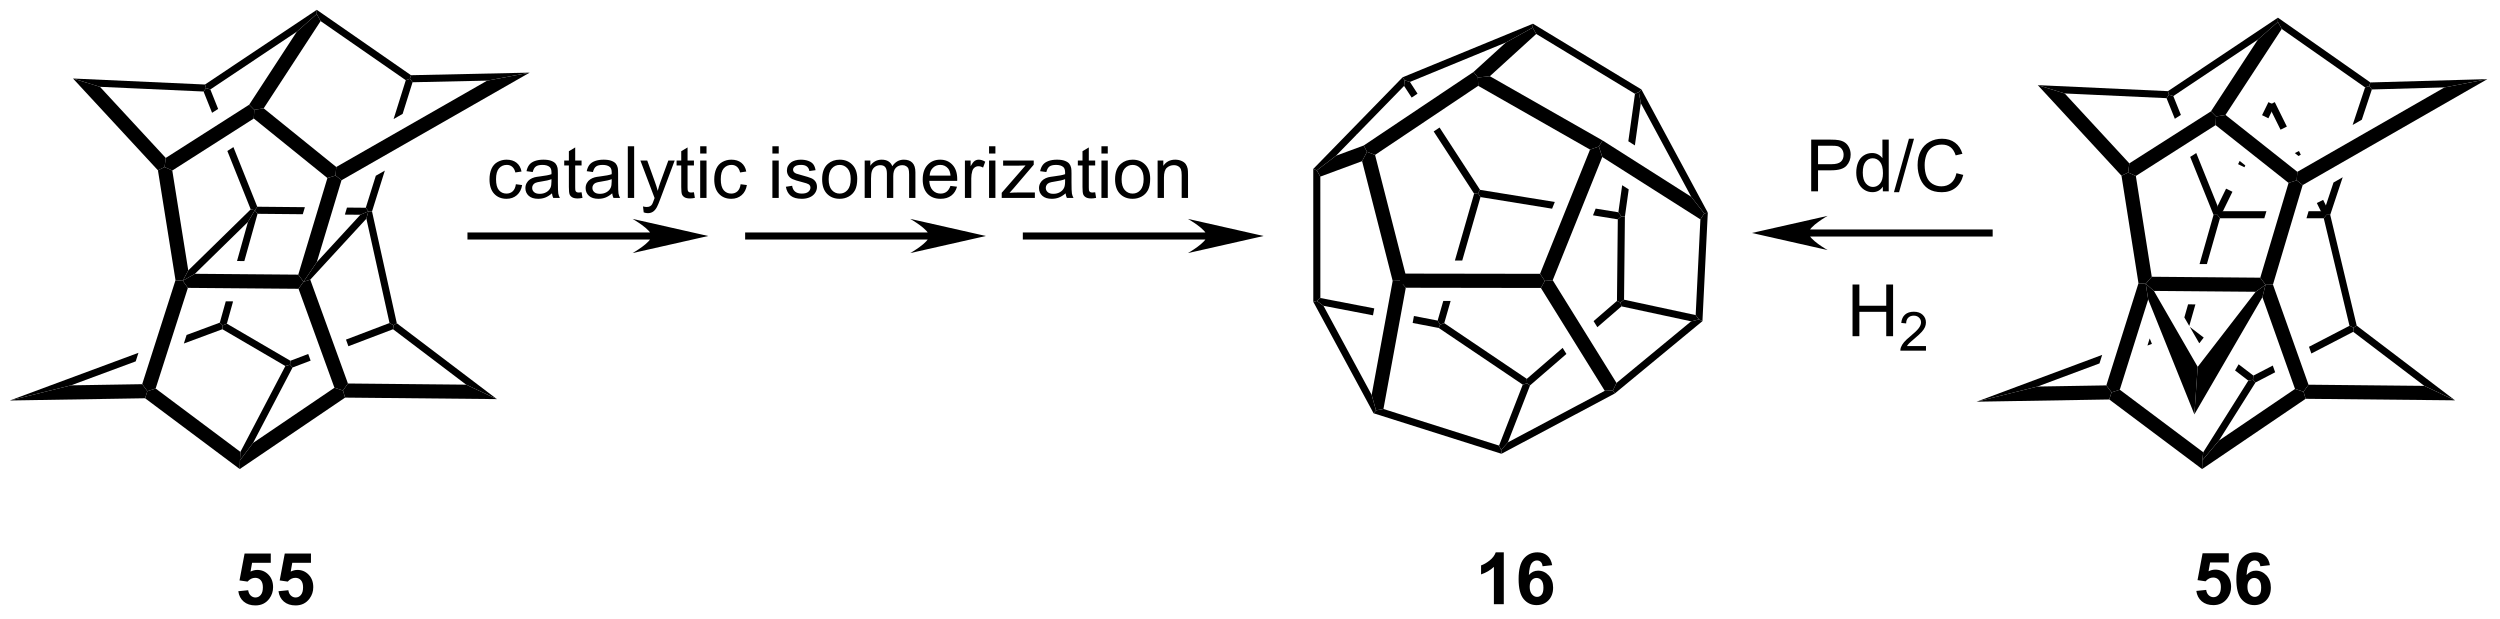 <?xml version="1.0" encoding="UTF-8"?>
<!DOCTYPE svg PUBLIC '-//W3C//DTD SVG 1.0//EN'
          'http://www.w3.org/TR/2001/REC-SVG-20010904/DTD/svg10.dtd'>
<svg stroke-dasharray="none" shape-rendering="auto" xmlns="http://www.w3.org/2000/svg" font-family="'Dialog'" text-rendering="auto" width="679" fill-opacity="1" color-interpolation="auto" color-rendering="auto" preserveAspectRatio="xMidYMid meet" font-size="12px" viewBox="0 0 679 168" fill="black" xmlns:xlink="http://www.w3.org/1999/xlink" stroke="black" image-rendering="auto" stroke-miterlimit="10" stroke-linecap="square" stroke-linejoin="miter" font-style="normal" stroke-width="1" height="168" stroke-dashoffset="0" font-weight="normal" stroke-opacity="1"
><!--Generated by the Batik Graphics2D SVG Generator--><defs id="genericDefs"
  /><g
  ><defs id="defs1"
    ><clipPath clipPathUnits="userSpaceOnUse" id="clipPath1"
      ><path d="M0.646 0.646 L254.981 0.646 L254.981 63.276 L0.646 63.276 L0.646 0.646 Z"
      /></clipPath
      ><clipPath clipPathUnits="userSpaceOnUse" id="clipPath2"
      ><path d="M-1.16 5.3 L-1.16 66.188 L246.104 66.188 L246.104 5.3 Z"
      /></clipPath
    ></defs
    ><g transform="scale(2.667,2.667) translate(-0.646,-0.646) matrix(1.029,0,0,1.029,1.839,-4.806)"
    ><path d="M22.425 63.81 L23.403 63.71 Q23.445 64.041 23.649 64.236 Q23.857 64.43 24.124 64.43 Q24.431 64.43 24.643 64.18 Q24.857 63.929 24.857 63.426 Q24.857 62.956 24.645 62.721 Q24.436 62.484 24.096 62.484 Q23.675 62.484 23.34 62.858 L22.544 62.742 L23.047 60.08 L25.639 60.08 L25.639 60.996 L23.789 60.996 L23.635 61.867 Q23.963 61.702 24.306 61.702 Q24.96 61.702 25.413 62.177 Q25.867 62.651 25.867 63.41 Q25.867 64.041 25.5 64.537 Q25.002 65.216 24.115 65.216 Q23.405 65.216 22.958 64.835 Q22.511 64.453 22.425 63.81 ZM26.402 63.81 L27.379 63.71 Q27.421 64.041 27.626 64.236 Q27.833 64.43 28.101 64.43 Q28.408 64.43 28.62 64.18 Q28.834 63.929 28.834 63.426 Q28.834 62.956 28.622 62.721 Q28.413 62.484 28.073 62.484 Q27.651 62.484 27.316 62.858 L26.52 62.742 L27.023 60.08 L29.616 60.08 L29.616 60.996 L27.765 60.996 L27.612 61.867 Q27.94 61.702 28.282 61.702 Q28.936 61.702 29.39 62.177 Q29.844 62.651 29.844 63.41 Q29.844 64.041 29.476 64.537 Q28.978 65.216 28.091 65.216 Q27.381 65.216 26.934 64.835 Q26.488 64.453 26.402 63.81 Z" stroke="none" clip-path="url(#clipPath2)"
    /></g
    ><g transform="matrix(2.743,0,0,2.743,3.181,-14.538)"
    ><path d="M195.796 28.018 L177.926 28.018 L177.576 28.018 L177.576 28.718 L177.926 28.718 L195.796 28.718 L196.146 28.718 L196.146 28.018 L195.796 28.018 ZM172.305 28.368 L179.802 30.062 C179.802 30.062 177.926 29.003 177.926 28.368 C177.926 27.733 179.802 26.674 179.802 26.674 Z" stroke="none" clip-path="url(#clipPath2)"
    /></g
    ><g transform="matrix(2.743,0,0,2.743,3.181,-14.538)"
    ><path d="M178.177 24.244 L178.177 19.126 L180.108 19.126 Q180.618 19.126 180.886 19.175 Q181.263 19.237 181.516 19.414 Q181.772 19.589 181.928 19.908 Q182.084 20.224 182.084 20.606 Q182.084 21.258 181.668 21.712 Q181.253 22.163 180.167 22.163 L178.854 22.163 L178.854 24.244 L178.177 24.244 ZM178.854 21.558 L180.178 21.558 Q180.834 21.558 181.109 21.314 Q181.386 21.069 181.386 20.627 Q181.386 20.306 181.223 20.078 Q181.06 19.847 180.795 19.775 Q180.625 19.729 180.164 19.729 L178.854 19.729 L178.854 21.558 ZM185.271 24.244 L185.271 23.776 Q184.919 24.328 184.235 24.328 Q183.79 24.328 183.418 24.083 Q183.048 23.839 182.843 23.401 Q182.638 22.961 182.638 22.393 Q182.638 21.837 182.822 21.386 Q183.008 20.934 183.378 20.694 Q183.749 20.452 184.207 20.452 Q184.542 20.452 184.803 20.594 Q185.066 20.734 185.229 20.962 L185.229 19.126 L185.855 19.126 L185.855 24.244 L185.271 24.244 ZM183.285 22.393 Q183.285 23.106 183.586 23.459 Q183.886 23.811 184.293 23.811 Q184.705 23.811 184.994 23.473 Q185.282 23.136 185.282 22.445 Q185.282 21.684 184.989 21.328 Q184.696 20.971 184.265 20.971 Q183.846 20.971 183.565 21.314 Q183.285 21.656 183.285 22.393 ZM186.37 24.332 L187.855 19.037 L188.358 19.037 L186.878 24.332 L186.37 24.332 ZM192.56 22.449 L193.238 22.619 Q193.026 23.455 192.472 23.895 Q191.918 24.332 191.12 24.332 Q190.291 24.332 189.772 23.995 Q189.255 23.657 188.983 23.02 Q188.713 22.38 188.713 21.646 Q188.713 20.846 189.018 20.252 Q189.325 19.656 189.888 19.347 Q190.452 19.037 191.129 19.037 Q191.897 19.037 192.421 19.428 Q192.944 19.819 193.151 20.529 L192.483 20.685 Q192.307 20.127 191.967 19.873 Q191.629 19.617 191.115 19.617 Q190.526 19.617 190.128 19.901 Q189.732 20.182 189.572 20.66 Q189.411 21.137 189.411 21.642 Q189.411 22.296 189.602 22.782 Q189.793 23.269 190.193 23.511 Q190.596 23.75 191.064 23.75 Q191.632 23.75 192.025 23.422 Q192.421 23.094 192.56 22.449 Z" stroke="none" clip-path="url(#clipPath2)"
    /></g
    ><g transform="matrix(2.743,0,0,2.743,3.181,-14.538)"
    ><path d="M63.345 28.317 L45.476 28.317 L45.126 28.317 L45.126 29.017 L45.476 29.017 L63.345 29.017 L63.695 29.017 L63.695 28.317 L63.345 28.317 ZM68.966 28.667 L61.469 26.973 C61.469 26.973 63.345 28.032 63.345 28.667 C63.345 29.302 61.469 30.361 61.469 30.361 Z" stroke="none" clip-path="url(#clipPath2)"
    /></g
    ><g transform="matrix(2.743,0,0,2.743,3.181,-14.538)"
    ><path d="M90.84 28.317 L72.971 28.317 L72.621 28.317 L72.621 29.017 L72.971 29.017 L90.84 29.017 L91.19 29.017 L91.19 28.317 L90.84 28.317 ZM96.461 28.667 L88.964 26.973 C88.964 26.973 90.84 28.032 90.84 28.667 C90.84 29.302 88.964 30.361 88.964 30.361 Z" stroke="none" clip-path="url(#clipPath2)"
    /></g
    ><g transform="matrix(2.743,0,0,2.743,3.181,-14.538)"
    ><path d="M118.335 28.317 L100.466 28.317 L100.116 28.317 L100.116 29.017 L100.466 29.017 L118.335 29.017 L118.685 29.017 L118.685 28.317 L118.335 28.317 ZM123.956 28.667 L116.459 26.973 C116.459 26.973 118.335 28.032 118.335 28.667 C118.335 29.302 116.459 30.361 116.459 30.361 Z" stroke="none" clip-path="url(#clipPath2)"
    /></g
    ><g transform="matrix(2.743,0,0,2.743,3.181,-14.538)"
    ><path d="M49.92 23.542 L50.539 23.623 Q50.437 24.261 50.02 24.624 Q49.604 24.985 48.996 24.985 Q48.235 24.985 47.772 24.487 Q47.309 23.989 47.309 23.06 Q47.309 22.46 47.507 22.011 Q47.707 21.559 48.114 21.336 Q48.522 21.11 48.999 21.11 Q49.604 21.11 49.988 21.415 Q50.372 21.72 50.479 22.283 L49.869 22.376 Q49.781 22.004 49.56 21.815 Q49.339 21.627 49.024 21.627 Q48.55 21.627 48.252 21.966 Q47.956 22.306 47.956 23.044 Q47.956 23.791 48.242 24.131 Q48.529 24.468 48.989 24.468 Q49.359 24.468 49.606 24.243 Q49.855 24.015 49.92 23.542 ZM53.495 24.443 Q53.146 24.741 52.823 24.864 Q52.502 24.985 52.132 24.985 Q51.519 24.985 51.191 24.687 Q50.863 24.387 50.863 23.924 Q50.863 23.651 50.986 23.426 Q51.112 23.2 51.312 23.065 Q51.512 22.928 51.764 22.858 Q51.95 22.809 52.322 22.765 Q53.084 22.674 53.444 22.548 Q53.447 22.418 53.447 22.383 Q53.447 21.999 53.27 21.843 Q53.028 21.629 52.553 21.629 Q52.111 21.629 51.899 21.785 Q51.687 21.941 51.587 22.334 L50.972 22.25 Q51.056 21.857 51.247 21.615 Q51.44 21.37 51.803 21.24 Q52.166 21.11 52.644 21.11 Q53.118 21.11 53.414 21.222 Q53.712 21.333 53.852 21.503 Q53.991 21.671 54.047 21.929 Q54.08 22.09 54.08 22.509 L54.08 23.346 Q54.08 24.224 54.119 24.457 Q54.159 24.687 54.278 24.901 L53.621 24.901 Q53.523 24.706 53.495 24.443 ZM53.444 23.039 Q53.102 23.179 52.418 23.277 Q52.029 23.333 51.868 23.402 Q51.708 23.472 51.62 23.607 Q51.533 23.742 51.533 23.905 Q51.533 24.157 51.724 24.324 Q51.915 24.492 52.281 24.492 Q52.644 24.492 52.925 24.333 Q53.209 24.175 53.342 23.898 Q53.444 23.686 53.444 23.27 L53.444 23.039 ZM56.425 24.338 L56.515 24.894 Q56.25 24.95 56.041 24.95 Q55.698 24.95 55.51 24.843 Q55.321 24.734 55.245 24.557 Q55.168 24.38 55.168 23.814 L55.168 21.682 L54.707 21.682 L54.707 21.194 L55.168 21.194 L55.168 20.274 L55.794 19.897 L55.794 21.194 L56.425 21.194 L56.425 21.682 L55.794 21.682 L55.794 23.849 Q55.794 24.119 55.826 24.196 Q55.859 24.273 55.934 24.319 Q56.01 24.364 56.15 24.364 Q56.255 24.364 56.425 24.338 ZM59.458 24.443 Q59.109 24.741 58.786 24.864 Q58.465 24.985 58.094 24.985 Q57.482 24.985 57.154 24.687 Q56.826 24.387 56.826 23.924 Q56.826 23.651 56.949 23.426 Q57.075 23.2 57.275 23.065 Q57.475 22.928 57.727 22.858 Q57.913 22.809 58.285 22.765 Q59.046 22.674 59.407 22.548 Q59.41 22.418 59.41 22.383 Q59.41 21.999 59.233 21.843 Q58.991 21.629 58.516 21.629 Q58.074 21.629 57.862 21.785 Q57.65 21.941 57.55 22.334 L56.935 22.25 Q57.019 21.857 57.21 21.615 Q57.403 21.37 57.766 21.24 Q58.129 21.11 58.607 21.11 Q59.081 21.11 59.377 21.222 Q59.675 21.333 59.815 21.503 Q59.954 21.671 60.01 21.929 Q60.043 22.09 60.043 22.509 L60.043 23.346 Q60.043 24.224 60.082 24.457 Q60.122 24.687 60.24 24.901 L59.584 24.901 Q59.486 24.706 59.458 24.443 ZM59.407 23.039 Q59.065 23.179 58.381 23.277 Q57.992 23.333 57.831 23.402 Q57.671 23.472 57.583 23.607 Q57.496 23.742 57.496 23.905 Q57.496 24.157 57.687 24.324 Q57.878 24.492 58.243 24.492 Q58.607 24.492 58.888 24.333 Q59.172 24.175 59.305 23.898 Q59.407 23.686 59.407 23.27 L59.407 23.039 ZM61.003 24.901 L61.003 19.783 L61.631 19.783 L61.631 24.901 L61.003 24.901 ZM62.577 26.33 L62.507 25.739 Q62.712 25.795 62.866 25.795 Q63.075 25.795 63.201 25.725 Q63.327 25.655 63.408 25.53 Q63.466 25.437 63.599 25.062 Q63.618 25.011 63.655 24.908 L62.249 21.194 L62.926 21.194 L63.697 23.34 Q63.848 23.749 63.967 24.198 Q64.074 23.765 64.225 23.354 L65.016 21.194 L65.645 21.194 L64.234 24.964 Q64.009 25.576 63.883 25.807 Q63.715 26.116 63.499 26.261 Q63.282 26.407 62.982 26.407 Q62.801 26.407 62.577 26.33 ZM67.551 24.338 L67.642 24.894 Q67.376 24.95 67.167 24.95 Q66.825 24.95 66.636 24.843 Q66.448 24.734 66.371 24.557 Q66.294 24.38 66.294 23.814 L66.294 21.682 L65.833 21.682 L65.833 21.194 L66.294 21.194 L66.294 20.274 L66.92 19.897 L66.92 21.194 L67.551 21.194 L67.551 21.682 L66.92 21.682 L66.92 23.849 Q66.92 24.119 66.953 24.196 Q66.986 24.273 67.06 24.319 Q67.137 24.364 67.276 24.364 Q67.381 24.364 67.551 24.338 ZM68.169 20.505 L68.169 19.783 L68.797 19.783 L68.797 20.505 L68.169 20.505 ZM68.169 24.901 L68.169 21.194 L68.797 21.194 L68.797 24.901 L68.169 24.901 ZM72.173 23.542 L72.793 23.623 Q72.69 24.261 72.273 24.624 Q71.857 24.985 71.249 24.985 Q70.488 24.985 70.025 24.487 Q69.562 23.989 69.562 23.06 Q69.562 22.46 69.76 22.011 Q69.96 21.559 70.367 21.336 Q70.775 21.11 71.252 21.11 Q71.857 21.11 72.241 21.415 Q72.625 21.72 72.732 22.283 L72.122 22.376 Q72.034 22.004 71.813 21.815 Q71.591 21.627 71.277 21.627 Q70.802 21.627 70.505 21.966 Q70.209 22.306 70.209 23.044 Q70.209 23.791 70.495 24.131 Q70.782 24.468 71.242 24.468 Q71.612 24.468 71.859 24.243 Q72.108 24.015 72.173 23.542 ZM75.319 20.505 L75.319 19.783 L75.947 19.783 L75.947 20.505 L75.319 20.505 ZM75.319 24.901 L75.319 21.194 L75.947 21.194 L75.947 24.901 L75.319 24.901 ZM76.654 23.793 L77.275 23.696 Q77.326 24.07 77.566 24.271 Q77.806 24.468 78.234 24.468 Q78.667 24.468 78.876 24.291 Q79.086 24.115 79.086 23.877 Q79.086 23.665 78.902 23.542 Q78.772 23.458 78.26 23.33 Q77.569 23.156 77.301 23.028 Q77.033 22.9 76.896 22.676 Q76.758 22.451 76.758 22.178 Q76.758 21.929 76.87 21.72 Q76.984 21.508 77.18 21.368 Q77.326 21.259 77.58 21.184 Q77.834 21.11 78.122 21.11 Q78.56 21.11 78.888 21.235 Q79.219 21.361 79.375 21.575 Q79.533 21.79 79.593 22.15 L78.979 22.234 Q78.937 21.948 78.735 21.787 Q78.534 21.627 78.169 21.627 Q77.736 21.627 77.55 21.771 Q77.366 21.913 77.366 22.104 Q77.366 22.227 77.443 22.325 Q77.52 22.425 77.683 22.492 Q77.778 22.527 78.239 22.653 Q78.904 22.83 79.168 22.944 Q79.433 23.058 79.582 23.274 Q79.733 23.491 79.733 23.812 Q79.733 24.126 79.549 24.403 Q79.365 24.68 79.019 24.834 Q78.674 24.985 78.239 24.985 Q77.515 24.985 77.136 24.685 Q76.758 24.385 76.654 23.793 ZM80.245 23.046 Q80.245 22.018 80.818 21.522 Q81.297 21.11 81.984 21.11 Q82.749 21.11 83.234 21.61 Q83.72 22.111 83.72 22.995 Q83.72 23.71 83.504 24.122 Q83.289 24.531 82.88 24.759 Q82.47 24.985 81.984 24.985 Q81.206 24.985 80.725 24.487 Q80.245 23.987 80.245 23.046 ZM80.892 23.046 Q80.892 23.759 81.202 24.115 Q81.514 24.468 81.984 24.468 Q82.451 24.468 82.761 24.112 Q83.073 23.756 83.073 23.025 Q83.073 22.339 82.761 21.985 Q82.449 21.629 81.984 21.629 Q81.514 21.629 81.202 21.983 Q80.892 22.334 80.892 23.046 ZM84.457 24.901 L84.457 21.194 L85.018 21.194 L85.018 21.713 Q85.192 21.44 85.481 21.275 Q85.772 21.11 86.142 21.11 Q86.554 21.11 86.817 21.282 Q87.082 21.452 87.189 21.759 Q87.629 21.11 88.334 21.11 Q88.886 21.11 89.181 21.415 Q89.479 21.72 89.479 22.355 L89.479 24.901 L88.856 24.901 L88.856 22.564 Q88.856 22.188 88.793 22.022 Q88.732 21.857 88.572 21.757 Q88.411 21.654 88.195 21.654 Q87.804 21.654 87.545 21.915 Q87.287 22.174 87.287 22.746 L87.287 24.901 L86.658 24.901 L86.658 22.492 Q86.658 22.073 86.505 21.864 Q86.351 21.654 86.002 21.654 Q85.737 21.654 85.511 21.794 Q85.288 21.934 85.185 22.204 Q85.085 22.471 85.085 22.977 L85.085 24.901 L84.457 24.901 ZM92.95 23.707 L93.599 23.786 Q93.445 24.357 93.029 24.671 Q92.614 24.985 91.97 24.985 Q91.155 24.985 90.678 24.485 Q90.203 23.982 90.203 23.079 Q90.203 22.143 90.685 21.627 Q91.167 21.11 91.935 21.11 Q92.677 21.11 93.147 21.617 Q93.62 22.122 93.62 23.039 Q93.62 23.095 93.618 23.207 L90.853 23.207 Q90.888 23.819 91.197 24.145 Q91.509 24.468 91.972 24.468 Q92.319 24.468 92.563 24.287 Q92.808 24.105 92.95 23.707 ZM90.888 22.69 L92.957 22.69 Q92.915 22.222 92.719 21.99 Q92.419 21.627 91.942 21.627 Q91.509 21.627 91.213 21.918 Q90.918 22.206 90.888 22.69 ZM94.382 24.901 L94.382 21.194 L94.948 21.194 L94.948 21.755 Q95.164 21.361 95.346 21.235 Q95.53 21.11 95.751 21.11 Q96.067 21.11 96.395 21.312 L96.179 21.894 Q95.949 21.759 95.718 21.759 Q95.513 21.759 95.348 21.883 Q95.185 22.006 95.115 22.227 Q95.011 22.562 95.011 22.96 L95.011 24.901 L94.382 24.901 ZM96.772 20.505 L96.772 19.783 L97.401 19.783 L97.401 20.505 L96.772 20.505 ZM96.772 24.901 L96.772 21.194 L97.401 21.194 L97.401 24.901 L96.772 24.901 ZM98.026 24.901 L98.026 24.392 L100.386 21.682 Q99.986 21.703 99.678 21.703 L98.165 21.703 L98.165 21.194 L101.196 21.194 L101.196 21.608 L99.19 23.961 L98.801 24.392 Q99.225 24.359 99.594 24.359 L101.308 24.359 L101.308 24.901 L98.026 24.901 ZM104.352 24.443 Q104.003 24.741 103.679 24.864 Q103.358 24.985 102.988 24.985 Q102.376 24.985 102.048 24.687 Q101.719 24.387 101.719 23.924 Q101.719 23.651 101.843 23.426 Q101.969 23.2 102.169 23.065 Q102.369 22.928 102.62 22.858 Q102.806 22.809 103.179 22.765 Q103.94 22.674 104.301 22.548 Q104.303 22.418 104.303 22.383 Q104.303 21.999 104.126 21.843 Q103.884 21.629 103.409 21.629 Q102.967 21.629 102.755 21.785 Q102.543 21.941 102.443 22.334 L101.829 22.25 Q101.913 21.857 102.104 21.615 Q102.297 21.37 102.66 21.24 Q103.023 21.11 103.5 21.11 Q103.975 21.11 104.27 21.222 Q104.568 21.333 104.708 21.503 Q104.848 21.671 104.903 21.929 Q104.936 22.09 104.936 22.509 L104.936 23.346 Q104.936 24.224 104.976 24.457 Q105.015 24.687 105.134 24.901 L104.478 24.901 Q104.38 24.706 104.352 24.443 ZM104.301 23.039 Q103.959 23.179 103.274 23.277 Q102.886 23.333 102.725 23.402 Q102.564 23.472 102.476 23.607 Q102.39 23.742 102.39 23.905 Q102.39 24.157 102.581 24.324 Q102.772 24.492 103.137 24.492 Q103.5 24.492 103.782 24.333 Q104.066 24.175 104.198 23.898 Q104.301 23.686 104.301 23.27 L104.301 23.039 ZM107.281 24.338 L107.372 24.894 Q107.106 24.95 106.897 24.95 Q106.555 24.95 106.366 24.843 Q106.178 24.734 106.101 24.557 Q106.024 24.38 106.024 23.814 L106.024 21.682 L105.563 21.682 L105.563 21.194 L106.024 21.194 L106.024 20.274 L106.65 19.897 L106.65 21.194 L107.281 21.194 L107.281 21.682 L106.65 21.682 L106.65 23.849 Q106.65 24.119 106.683 24.196 Q106.716 24.273 106.79 24.319 Q106.867 24.364 107.006 24.364 Q107.111 24.364 107.281 24.338 ZM107.899 20.505 L107.899 19.783 L108.527 19.783 L108.527 20.505 L107.899 20.505 ZM107.899 24.901 L107.899 21.194 L108.527 21.194 L108.527 24.901 L107.899 24.901 ZM109.25 23.046 Q109.25 22.018 109.823 21.522 Q110.302 21.11 110.989 21.11 Q111.754 21.11 112.239 21.61 Q112.725 22.111 112.725 22.995 Q112.725 23.71 112.508 24.122 Q112.294 24.531 111.885 24.759 Q111.475 24.985 110.989 24.985 Q110.211 24.985 109.73 24.487 Q109.25 23.987 109.25 23.046 ZM109.897 23.046 Q109.897 23.759 110.207 24.115 Q110.519 24.468 110.989 24.468 Q111.457 24.468 111.766 24.112 Q112.078 23.756 112.078 23.025 Q112.078 22.339 111.766 21.985 Q111.454 21.629 110.989 21.629 Q110.519 21.629 110.207 21.983 Q109.897 22.334 109.897 23.046 ZM113.462 24.901 L113.462 21.194 L114.027 21.194 L114.027 21.72 Q114.434 21.11 115.207 21.11 Q115.542 21.11 115.822 21.231 Q116.103 21.35 116.243 21.545 Q116.383 21.741 116.439 22.011 Q116.473 22.185 116.473 22.62 L116.473 24.901 L115.845 24.901 L115.845 22.646 Q115.845 22.262 115.77 22.071 Q115.698 21.88 115.512 21.768 Q115.326 21.654 115.075 21.654 Q114.672 21.654 114.381 21.91 Q114.09 22.164 114.09 22.876 L114.09 24.901 L113.462 24.901 Z" stroke="none" clip-path="url(#clipPath2)"
    /></g
    ><g transform="matrix(2.743,0,0,2.743,3.181,-14.538)"
    ><path d="M216.311 63.81 L217.288 63.71 Q217.33 64.041 217.535 64.236 Q217.742 64.43 218.01 64.43 Q218.317 64.43 218.529 64.18 Q218.743 63.929 218.743 63.426 Q218.743 62.956 218.531 62.721 Q218.322 62.484 217.982 62.484 Q217.561 62.484 217.226 62.858 L216.43 62.742 L216.932 60.08 L219.525 60.08 L219.525 60.996 L217.675 60.996 L217.521 61.867 Q217.849 61.702 218.192 61.702 Q218.846 61.702 219.299 62.177 Q219.753 62.651 219.753 63.41 Q219.753 64.041 219.386 64.537 Q218.887 65.216 218.001 65.216 Q217.291 65.216 216.844 64.835 Q216.397 64.453 216.311 63.81 ZM223.597 61.262 L222.648 61.367 Q222.613 61.073 222.466 60.934 Q222.319 60.794 222.084 60.794 Q221.775 60.794 221.558 61.073 Q221.344 61.353 221.288 62.237 Q221.656 61.804 222.201 61.804 Q222.815 61.804 223.253 62.272 Q223.69 62.74 223.69 63.48 Q223.69 64.264 223.229 64.741 Q222.768 65.216 222.047 65.216 Q221.272 65.216 220.772 64.613 Q220.274 64.011 220.274 62.637 Q220.274 61.232 220.792 60.61 Q221.314 59.989 222.145 59.989 Q222.727 59.989 223.108 60.315 Q223.492 60.64 223.597 61.262 ZM221.372 63.403 Q221.372 63.88 221.591 64.141 Q221.812 64.402 222.096 64.402 Q222.368 64.402 222.55 64.19 Q222.731 63.976 222.731 63.489 Q222.731 62.991 222.536 62.758 Q222.34 62.526 222.047 62.526 Q221.763 62.526 221.568 62.749 Q221.372 62.97 221.372 63.403 Z" stroke="none" clip-path="url(#clipPath2)"
    /></g
    ><g transform="matrix(2.743,0,0,2.743,3.181,-14.538)"
    ><path d="M147.739 65.128 L146.759 65.128 L146.759 61.429 Q146.221 61.932 145.49 62.174 L145.49 61.283 Q145.874 61.157 146.323 60.808 Q146.775 60.457 146.943 59.989 L147.739 59.989 L147.739 65.128 ZM152.53 61.262 L151.58 61.367 Q151.545 61.073 151.399 60.934 Q151.252 60.794 151.017 60.794 Q150.707 60.794 150.491 61.073 Q150.277 61.353 150.221 62.237 Q150.589 61.804 151.133 61.804 Q151.748 61.804 152.185 62.272 Q152.623 62.74 152.623 63.48 Q152.623 64.264 152.162 64.741 Q151.701 65.216 150.98 65.216 Q150.205 65.216 149.704 64.613 Q149.206 64.011 149.206 62.637 Q149.206 61.232 149.725 60.61 Q150.246 59.989 151.077 59.989 Q151.659 59.989 152.041 60.315 Q152.425 60.64 152.53 61.262 ZM150.305 63.403 Q150.305 63.88 150.523 64.141 Q150.744 64.402 151.029 64.402 Q151.301 64.402 151.482 64.19 Q151.664 63.976 151.664 63.489 Q151.664 62.991 151.468 62.758 Q151.273 62.526 150.98 62.526 Q150.696 62.526 150.5 62.749 Q150.305 62.97 150.305 63.403 Z" stroke="none" clip-path="url(#clipPath2)"
    /></g
    ><g transform="matrix(2.743,0,0,2.743,3.181,-14.538)"
    ><path d="M24.076 26.117 L23.389 27.279 L22.309 31.144 L22.309 31.144 L23.034 31.15 L23.034 31.15 L24.341 26.47 L24.076 26.117 ZM21.195 35.135 L20.605 37.247 L20.894 37.514 L21.304 37.348 L21.92 35.141 L21.92 35.141 L21.195 35.135 Z" stroke="none" clip-path="url(#clipPath2)"
    /></g
    ><g transform="matrix(2.743,0,0,2.743,3.181,-14.538)"
    ><path d="M20.861 37.899 L20.894 37.514 L21.304 37.348 L27.593 41.022 L27.561 41.409 L27.096 41.542 Z" stroke="none" clip-path="url(#clipPath2)"
    /></g
    ><g transform="matrix(2.743,0,0,2.743,3.181,-14.538)"
    ><path d="M37.408 37.284 L33.097 38.926 L33.097 38.926 L33.336 39.584 L33.336 39.584 L37.758 37.9 L37.815 37.504 L37.408 37.284 ZM29.359 40.349 L27.593 41.022 L27.561 41.409 L27.81 41.688 L29.598 41.008 L29.359 40.349 Z" stroke="none" clip-path="url(#clipPath2)"
    /></g
    ><g transform="matrix(2.743,0,0,2.743,3.181,-14.538)"
    ><path d="M38.129 37.303 L37.815 37.504 L37.408 37.284 L35.118 26.953 L35.315 26.223 L35.677 26.238 Z" stroke="none" clip-path="url(#clipPath2)"
    /></g
    ><g transform="matrix(2.743,0,0,2.743,3.181,-14.538)"
    ><path d="M23.665 26.03 L24.076 26.117 L23.389 27.279 L18.142 32.41 L16.936 33.1 L17.481 32.077 Z" stroke="none" clip-path="url(#clipPath2)"
    /></g
    ><g transform="matrix(2.743,0,0,2.743,3.181,-14.538)"
    ><path d="M34.524 26.565 L35.315 26.223 L35.118 26.953 L29.561 32.99 L28.892 33.199 L30.212 31.25 Z" stroke="none" clip-path="url(#clipPath2)"
    /></g
    ><g transform="matrix(2.743,0,0,2.743,3.181,-14.538)"
    ><path d="M28.4 33.895 L28.892 33.199 L29.561 32.99 L33.291 43.272 L32.799 43.967 L31.955 43.693 Z" stroke="none" clip-path="url(#clipPath2)"
    /></g
    ><g transform="matrix(2.743,0,0,2.743,3.181,-14.538)"
    ><path d="M22.578 51.744 L22.598 50.885 L23.898 49.158 L31.955 43.693 L32.799 43.967 L33.011 44.669 Z" stroke="none" clip-path="url(#clipPath2)"
    /></g
    ><g transform="matrix(2.743,0,0,2.743,3.181,-14.538)"
    ><path d="M27.096 41.542 L27.561 41.409 L27.81 41.688 L23.898 49.158 L22.598 50.885 L22.643 50.044 Z" stroke="none" clip-path="url(#clipPath2)"
    /></g
    ><g transform="matrix(2.743,0,0,2.743,3.181,-14.538)"
    ><path d="M13.206 44.734 L13.433 44.031 L14.252 43.769 L22.643 50.044 L22.598 50.885 L22.578 51.744 Z" stroke="none" clip-path="url(#clipPath2)"
    /></g
    ><g transform="matrix(2.743,0,0,2.743,3.181,-14.538)"
    ><path d="M32.133 21.834 L32.066 22.679 L31.259 22.927 L23.97 17.036 L24.018 16.175 L24.95 16.027 Z" stroke="none" clip-path="url(#clipPath2)"
    /></g
    ><g transform="matrix(2.743,0,0,2.743,3.181,-14.538)"
    ><path d="M14.478 22.162 L15.136 21.842 L15.9 22.185 L17.481 32.077 L16.936 33.1 L16.218 33.045 Z" stroke="none" clip-path="url(#clipPath2)"
    /></g
    ><g transform="matrix(2.743,0,0,2.743,3.181,-14.538)"
    ><path d="M28.373 32.495 L28.892 33.199 L28.4 33.895 L17.445 33.804 L16.936 33.1 L18.142 32.41 Z" stroke="none" clip-path="url(#clipPath2)"
    /></g
    ><g transform="matrix(2.743,0,0,2.743,3.181,-14.538)"
    ><path d="M39.69 13.444 L39.431 13.099 L39.537 12.747 L51.285 12.491 L47.081 13.283 Z" stroke="none" clip-path="url(#clipPath2)"
    /></g
    ><g transform="matrix(2.743,0,0,2.743,3.181,-14.538)"
    ><path d="M19.237 14.023 L18.996 14.362 L19.839 16.469 L20.44 16.086 L19.668 14.156 L19.237 14.023 ZM21.952 19.865 L21.351 20.249 L21.351 20.249 L23.665 26.03 L24.076 26.117 L24.314 25.769 L21.952 19.865 Z" stroke="none" clip-path="url(#clipPath2)"
    /></g
    ><g transform="matrix(2.743,0,0,2.743,3.181,-14.538)"
    ><path d="M30.206 6.272 L30.202 6.696 L28.233 8.432 L19.668 14.156 L19.237 14.023 L19.138 13.668 Z" stroke="none" clip-path="url(#clipPath2)"
    /></g
    ><g transform="matrix(2.743,0,0,2.743,3.181,-14.538)"
    ><path d="M19.138 13.668 L19.237 14.023 L18.996 14.362 L8.736 13.896 L6.068 13.074 Z" stroke="none" clip-path="url(#clipPath2)"
    /></g
    ><g transform="matrix(2.743,0,0,2.743,3.181,-14.538)"
    ><path d="M15.252 20.937 L15.136 21.842 L14.478 22.162 L6.068 13.074 L8.736 13.896 Z" stroke="none" clip-path="url(#clipPath2)"
    /></g
    ><g transform="matrix(2.743,0,0,2.743,3.181,-14.538)"
    ><path d="M24.95 16.027 L24.018 16.175 L23.515 15.666 L28.233 8.432 L30.202 6.696 L30.586 7.388 Z" stroke="none" clip-path="url(#clipPath2)"
    /></g
    ><g transform="matrix(2.743,0,0,2.743,3.181,-14.538)"
    ><path d="M24.314 25.769 L24.076 26.117 L24.341 26.47 L28.82 26.512 L28.82 26.512 L29.031 25.814 L29.031 25.814 L24.314 25.769 ZM33.197 25.853 L32.987 26.551 L32.987 26.551 L34.524 26.565 L35.315 26.223 L35.059 25.87 L33.197 25.853 Z" stroke="none" clip-path="url(#clipPath2)"
    /></g
    ><g transform="matrix(2.743,0,0,2.743,3.181,-14.538)"
    ><path d="M39.537 12.747 L39.431 13.099 L39.02 13.24 L30.586 7.388 L30.202 6.696 L30.206 6.272 Z" stroke="none" clip-path="url(#clipPath2)"
    /></g
    ><g transform="matrix(2.743,0,0,2.743,3.181,-14.538)"
    ><path d="M39.431 13.099 L39.02 13.24 L37.814 17.087 L37.814 17.087 L38.708 16.575 L39.69 13.444 L39.431 13.099 ZM36.946 22.191 L36.052 22.702 L35.059 25.87 L35.315 26.223 L35.677 26.238 L36.946 22.191 Z" stroke="none" clip-path="url(#clipPath2)"
    /></g
    ><g transform="matrix(2.743,0,0,2.743,3.181,-14.538)"
    ><path d="M44.997 43.388 L48.042 44.819 L33.011 44.669 L32.799 43.967 L33.291 43.272 Z" stroke="none" clip-path="url(#clipPath2)"
    /></g
    ><g transform="matrix(2.743,0,0,2.743,3.181,-14.538)"
    ><path d="M12.92 43.339 L13.433 44.031 L13.206 44.734 L-0.188 44.955 L5.873 43.455 Z" stroke="none" clip-path="url(#clipPath2)"
    /></g
    ><g transform="matrix(2.743,0,0,2.743,3.181,-14.538)"
    ><path d="M20.605 37.247 L17.316 38.467 L17.316 38.467 L17.045 39.314 L17.045 39.314 L20.861 37.899 L20.894 37.514 L20.605 37.247 ZM12.55 40.233 L-0.188 44.955 L5.873 43.455 L12.278 41.081 L12.278 41.081 L12.55 40.233 Z" stroke="none" clip-path="url(#clipPath2)"
    /></g
    ><g transform="matrix(2.743,0,0,2.743,3.181,-14.538)"
    ><path d="M37.758 37.9 L37.815 37.504 L38.129 37.303 L48.042 44.819 L44.997 43.388 Z" stroke="none" clip-path="url(#clipPath2)"
    /></g
    ><g transform="matrix(2.743,0,0,2.743,3.181,-14.538)"
    ><path d="M218.946 26.209 L218.385 26.559 L218.65 26.909 L223.043 26.909 L223.252 26.209 ZM227.427 26.209 L227.218 26.909 L228.928 26.909 L229.204 26.559 L228.64 26.209 Z" stroke="none" clip-path="url(#clipPath2)"
    /></g
    ><g transform="matrix(2.743,0,0,2.743,3.181,-14.538)"
    ><path d="M224.079 15.412 L223.451 15.723 L224.649 18.143 L225.276 17.832 L224.079 15.412 ZM226.474 20.252 L226.061 20.456 L226.061 20.456 L226.43 20.748 L226.655 20.619 L226.474 20.252 ZM228.869 25.092 L228.241 25.402 L228.89 26.714 L229.518 26.403 L228.869 25.092 Z" stroke="none" clip-path="url(#clipPath2)"
    /></g
    ><g transform="matrix(2.743,0,0,2.743,3.181,-14.538)"
    ><path d="M223.451 15.414 L222.819 16.704 L223.447 17.012 L224.079 15.721 L223.451 15.414 ZM220.601 21.235 L220.445 21.555 L221.074 21.862 L221.163 21.68 L220.601 21.235 ZM219.258 23.98 L218.071 26.405 L218.7 26.712 L219.887 24.287 L219.258 23.98 Z" stroke="none" clip-path="url(#clipPath2)"
    /></g
    ><g transform="matrix(2.743,0,0,2.743,3.181,-14.538)"
    ><path d="M218.385 26.559 L218.016 26.578 L216.631 31.444 L216.631 31.444 L217.357 31.45 L217.357 31.45 L218.65 26.909 L218.385 26.559 ZM215.495 35.434 L215.125 36.731 L215.613 37.575 L215.613 37.575 L216.221 35.44 L216.221 35.44 L215.495 35.434 Z" stroke="none" clip-path="url(#clipPath2)"
    /></g
    ><g transform="matrix(2.743,0,0,2.743,3.181,-14.538)"
    ><path d="M215.668 37.671 L216.579 39.25 L216.616 39.279 L217.043 38.724 L215.668 37.671 ZM220.5 41.371 L220.146 41.981 L220.146 41.981 L221.459 42.987 L221.925 42.903 L221.962 42.49 L220.5 41.371 Z" stroke="none" clip-path="url(#clipPath2)"
    /></g
    ><g transform="matrix(2.743,0,0,2.743,3.181,-14.538)"
    ><path d="M231.476 37.558 L227.466 39.637 L227.466 39.637 L227.702 40.303 L231.845 38.156 L231.88 37.743 L231.476 37.558 ZM223.881 41.495 L221.962 42.49 L221.925 42.903 L222.171 43.17 L224.117 42.161 L223.881 41.495 Z" stroke="none" clip-path="url(#clipPath2)"
    /></g
    ><g transform="matrix(2.743,0,0,2.743,3.181,-14.538)"
    ><path d="M232.191 37.54 L231.88 37.743 L231.476 37.558 L228.928 26.909 L229.204 26.559 L229.568 26.574 Z" stroke="none" clip-path="url(#clipPath2)"
    /></g
    ><g transform="matrix(2.743,0,0,2.743,3.181,-14.538)"
    ><path d="M222.856 34.725 L223.163 33.499 L223.899 33.48 L227.42 43.391 L226.924 44.086 L226.083 43.811 Z" stroke="none" clip-path="url(#clipPath2)"
    /></g
    ><g transform="matrix(2.743,0,0,2.743,3.181,-14.538)"
    ><path d="M226.083 43.811 L226.924 44.086 L227.136 44.788 L216.882 51.745 L216.902 50.885 L218.553 48.919 Z" stroke="none" clip-path="url(#clipPath2)"
    /></g
    ><g transform="matrix(2.743,0,0,2.743,3.181,-14.538)"
    ><path d="M221.925 42.903 L221.459 42.987 L216.995 50.08 L216.902 50.885 L218.553 48.919 L222.171 43.17 L221.925 42.903 Z" stroke="none" clip-path="url(#clipPath2)"
    /></g
    ><g transform="matrix(2.743,0,0,2.743,3.181,-14.538)"
    ><path d="M207.689 44.854 L207.917 44.15 L208.733 43.887 L216.995 50.08 L216.902 50.885 L216.882 51.745 Z" stroke="none" clip-path="url(#clipPath2)"
    /></g
    ><g transform="matrix(2.743,0,0,2.743,3.181,-14.538)"
    ><path d="M223.899 33.48 L223.163 33.499 L222.643 32.795 L225.444 23.411 L226.25 23.157 L226.841 23.625 Z" stroke="none" clip-path="url(#clipPath2)"
    /></g
    ><g transform="matrix(2.743,0,0,2.743,3.181,-14.538)"
    ><path d="M226.313 22.314 L226.25 23.157 L225.444 23.411 L218.219 17.69 L218.263 16.832 L219.199 16.68 Z" stroke="none" clip-path="url(#clipPath2)"
    /></g
    ><g transform="matrix(2.743,0,0,2.743,3.181,-14.538)"
    ><path d="M208.901 22.699 L209.56 22.38 L210.323 22.724 L211.899 32.703 L211.3 33.398 L210.583 33.345 Z" stroke="none" clip-path="url(#clipPath2)"
    /></g
    ><g transform="matrix(2.743,0,0,2.743,3.181,-14.538)"
    ><path d="M233.691 14.159 L233.437 13.816 L233.543 13.463 L245.131 13.134 L240.887 13.955 Z" stroke="none" clip-path="url(#clipPath2)"
    /></g
    ><g transform="matrix(2.743,0,0,2.743,3.181,-14.538)"
    ><path d="M213.601 14.68 L213.361 15.02 L214.183 17.061 L214.783 16.678 L214.032 14.813 L213.601 14.68 ZM216.304 20.453 L215.703 20.836 L218.016 26.578 L218.385 26.559 L218.417 25.699 L216.304 20.453 Z" stroke="none" clip-path="url(#clipPath2)"
    /></g
    ><g transform="matrix(2.743,0,0,2.743,3.181,-14.538)"
    ><path d="M224.391 7.049 L224.387 7.473 L222.411 9.214 L214.032 14.813 L213.601 14.68 L213.502 14.325 Z" stroke="none" clip-path="url(#clipPath2)"
    /></g
    ><g transform="matrix(2.743,0,0,2.743,3.181,-14.538)"
    ><path d="M213.502 14.325 L213.601 14.68 L213.361 15.02 L203.28 14.554 L200.612 13.73 Z" stroke="none" clip-path="url(#clipPath2)"
    /></g
    ><g transform="matrix(2.743,0,0,2.743,3.181,-14.538)"
    ><path d="M209.677 21.475 L209.56 22.38 L208.901 22.699 L200.612 13.73 L203.28 14.554 Z" stroke="none" clip-path="url(#clipPath2)"
    /></g
    ><g transform="matrix(2.743,0,0,2.743,3.181,-14.538)"
    ><path d="M219.199 16.68 L218.263 16.832 L217.76 16.323 L222.411 9.214 L224.387 7.473 L224.768 8.168 Z" stroke="none" clip-path="url(#clipPath2)"
    /></g
    ><g transform="matrix(2.743,0,0,2.743,3.181,-14.538)"
    ><path d="M233.543 13.463 L233.437 13.816 L233.022 13.953 L224.768 8.168 L224.387 7.473 L224.391 7.049 Z" stroke="none" clip-path="url(#clipPath2)"
    /></g
    ><g transform="matrix(2.743,0,0,2.743,3.181,-14.538)"
    ><path d="M233.437 13.816 L233.022 13.953 L231.786 17.676 L232.697 17.154 L233.691 14.159 L233.437 13.816 ZM230.805 22.85 L229.893 23.373 L229.14 25.64 L229.204 26.559 L229.568 26.574 L230.805 22.85 Z" stroke="none" clip-path="url(#clipPath2)"
    /></g
    ><g transform="matrix(2.743,0,0,2.743,3.181,-14.538)"
    ><path d="M238.886 43.508 L241.925 44.939 L227.136 44.788 L226.924 44.086 L227.42 43.391 Z" stroke="none" clip-path="url(#clipPath2)"
    /></g
    ><g transform="matrix(2.743,0,0,2.743,3.181,-14.538)"
    ><path d="M207.401 43.459 L207.917 44.15 L207.689 44.854 L194.548 45.075 L200.582 43.574 Z" stroke="none" clip-path="url(#clipPath2)"
    /></g
    ><g transform="matrix(2.743,0,0,2.743,3.181,-14.538)"
    ><path d="M211.695 38.807 L211.472 39.515 L211.913 39.35 L211.913 39.35 L211.695 38.807 ZM206.988 40.439 L194.548 45.075 L200.582 43.574 L206.722 41.285 L206.988 40.439 Z" stroke="none" clip-path="url(#clipPath2)"
    /></g
    ><g transform="matrix(2.743,0,0,2.743,3.181,-14.538)"
    ><path d="M231.845 38.156 L231.88 37.743 L232.191 37.54 L241.925 44.939 L238.886 43.508 Z" stroke="none" clip-path="url(#clipPath2)"
    /></g
    ><g transform="matrix(2.743,0,0,2.743,3.181,-14.538)"
    ><path d="M212.111 34.105 L211.3 33.398 L211.899 32.703 L222.643 32.795 L223.163 33.499 L222.188 34.191 Z" stroke="none" clip-path="url(#clipPath2)"
    /></g
    ><g transform="matrix(2.743,0,0,2.743,3.181,-14.538)"
    ><path d="M211.546 34.948 L211.3 33.398 L212.111 34.105 L216.447 41.624 L216.118 46.33 Z" stroke="none" clip-path="url(#clipPath2)"
    /></g
    ><g transform="matrix(2.743,0,0,2.743,3.181,-14.538)"
    ><path d="M222.188 34.191 L223.163 33.499 L222.856 34.725 L216.118 46.33 L216.447 41.624 Z" stroke="none" clip-path="url(#clipPath2)"
    /></g
    ><g transform="matrix(2.743,0,0,2.743,3.181,-14.538)"
    ><path d="M158.945 35.095 L156.63 37.096 L156.63 37.096 L157.004 37.698 L159.39 35.635 L159.293 35.256 L158.945 35.095 ZM153.566 39.745 L150.018 42.812 L150.044 43.252 L150.339 43.46 L153.94 40.347 L153.566 39.745 Z" stroke="none" clip-path="url(#clipPath2)"
    /></g
    ><g transform="matrix(2.743,0,0,2.743,3.181,-14.538)"
    ><path d="M159.646 34.974 L159.293 35.256 L158.945 35.095 L159.028 27.019 L159.381 26.722 L159.731 26.748 Z" stroke="none" clip-path="url(#clipPath2)"
    /></g
    ><g transform="matrix(2.743,0,0,2.743,3.181,-14.538)"
    ><path d="M145.39 24.098 L145.181 24.419 L145.432 24.814 L152.522 25.964 L152.522 25.964 L152.79 25.298 L145.39 24.098 ZM156.837 25.954 L156.57 26.62 L156.57 26.62 L159.028 27.019 L159.381 26.722 L159.084 26.319 L156.837 25.954 Z" stroke="none" clip-path="url(#clipPath2)"
    /></g
    ><g transform="matrix(2.743,0,0,2.743,3.181,-14.538)"
    ><path d="M141.3 37.775 L141.437 37.445 L141.843 37.297 L150.018 42.812 L150.044 43.252 L149.617 43.386 Z" stroke="none" clip-path="url(#clipPath2)"
    /></g
    ><g transform="matrix(2.743,0,0,2.743,3.181,-14.538)"
    ><path d="M157.155 19.805 L156.278 20.111 L151.329 32.413 L151.802 33.114 L152.584 33.046 L157.49 20.848 L157.155 19.805 Z" stroke="none" clip-path="url(#clipPath2)"
    /></g
    ><g transform="matrix(2.743,0,0,2.743,3.181,-14.538)"
    ><path d="M158.737 44.258 L158.542 43.966 L158.9 43.216 L166.287 37.117 L167.067 36.926 L167.409 37.098 Z" stroke="none" clip-path="url(#clipPath2)"
    /></g
    ><g transform="matrix(2.743,0,0,2.743,3.181,-14.538)"
    ><path d="M167.409 37.098 L167.067 36.926 L166.738 36.498 L167.206 27.023 L167.585 26.435 L167.94 26.355 Z" stroke="none" clip-path="url(#clipPath2)"
    /></g
    ><g transform="matrix(2.743,0,0,2.743,3.181,-14.538)"
    ><path d="M134.846 46.221 L135.086 45.93 L135.823 45.796 L147.27 49.42 L147.478 49.853 L147.512 50.231 Z" stroke="none" clip-path="url(#clipPath2)"
    /></g
    ><g transform="matrix(2.743,0,0,2.743,3.181,-14.538)"
    ><path d="M147.512 50.231 L147.478 49.853 L148.145 49.101 L157.737 43.998 L158.542 43.966 L158.737 44.258 Z" stroke="none" clip-path="url(#clipPath2)"
    /></g
    ><g transform="matrix(2.743,0,0,2.743,3.181,-14.538)"
    ><path d="M158.9 43.216 L158.542 43.966 L157.737 43.998 L151.412 33.813 L151.802 33.114 L152.584 33.046 Z" stroke="none" clip-path="url(#clipPath2)"
    /></g
    ><g transform="matrix(2.743,0,0,2.743,3.181,-14.538)"
    ><path d="M146.358 12.846 L145.174 12.977 L145.204 13.8 L156.278 20.111 L157.155 19.805 L157.517 19.205 L146.358 12.846 Z" stroke="none" clip-path="url(#clipPath2)"
    /></g
    ><g transform="matrix(2.743,0,0,2.743,3.181,-14.538)"
    ><path d="M167.94 26.355 L167.585 26.435 L166.301 24.789 L161.305 15.515 L161.107 14.409 L161.369 14.159 Z" stroke="none" clip-path="url(#clipPath2)"
    /></g
    ><g transform="matrix(2.743,0,0,2.743,3.181,-14.538)"
    ><path d="M161.369 14.159 L161.107 14.409 L160.728 14.589 L150.952 8.663 L150.598 8.039 L150.628 7.648 Z" stroke="none" clip-path="url(#clipPath2)"
    /></g
    ><g transform="matrix(2.743,0,0,2.743,3.181,-14.538)"
    ><path d="M150.628 7.648 L137.721 12.953 L137.921 13.25 L138.445 13.413 L147.945 9.508 L150.598 8.039 L150.628 7.648 Z" stroke="none" clip-path="url(#clipPath2)"
    /></g
    ><g transform="matrix(2.743,0,0,2.743,3.181,-14.538)"
    ><path d="M137.721 12.953 L128.874 22.028 L129.224 22.171 L131.127 20.72 L133.141 18.654 L133.149 18.624 L133.211 18.583 L137.866 13.807 L137.921 13.25 L137.721 12.953 Z" stroke="none" clip-path="url(#clipPath2)"
    /></g
    ><g transform="matrix(2.743,0,0,2.743,3.181,-14.538)"
    ><path d="M129.574 22.787 L129.224 22.171 L131.127 20.72 L133.873 19.704 L134.194 20.331 L133.708 21.258 Z" stroke="none" clip-path="url(#clipPath2)"
    /></g
    ><g transform="matrix(2.743,0,0,2.743,3.181,-14.538)"
    ><path d="M138.084 32.733 L137.453 33.09 L136.737 33.114 L133.708 21.258 L134.194 20.331 L134.994 20.638 Z" stroke="none" clip-path="url(#clipPath2)"
    /></g
    ><g transform="matrix(2.743,0,0,2.743,3.181,-14.538)"
    ><path d="M128.874 22.028 L129.224 22.171 L129.574 22.787 L129.577 34.808 L129.227 35.097 L128.877 35.186 Z" stroke="none" clip-path="url(#clipPath2)"
    /></g
    ><g transform="matrix(2.743,0,0,2.743,3.181,-14.538)"
    ><path d="M128.877 35.186 L129.227 35.097 L129.887 35.58 L134.657 44.4 L135.086 45.93 L134.846 46.221 Z" stroke="none" clip-path="url(#clipPath2)"
    /></g
    ><g transform="matrix(2.743,0,0,2.743,3.181,-14.538)"
    ><path d="M146.358 12.846 L145.174 12.977 L144.742 12.424 L147.945 9.508 L150.598 8.039 L150.952 8.663 Z" stroke="none" clip-path="url(#clipPath2)"
    /></g
    ><g transform="matrix(2.743,0,0,2.743,3.181,-14.538)"
    ><path d="M149.617 43.386 L150.044 43.252 L150.339 43.46 L148.145 49.101 L147.478 49.853 L147.27 49.42 Z" stroke="none" clip-path="url(#clipPath2)"
    /></g
    ><g transform="matrix(2.743,0,0,2.743,3.181,-14.538)"
    ><path d="M159.39 35.635 L159.293 35.256 L159.646 34.974 L166.738 36.498 L167.067 36.926 L166.287 37.117 Z" stroke="none" clip-path="url(#clipPath2)"
    /></g
    ><g transform="matrix(2.743,0,0,2.743,3.181,-14.538)"
    ><path d="M161.107 14.409 L160.728 14.589 L160.07 19.288 L160.719 19.7 L161.305 15.515 L161.107 14.409 ZM159.46 23.64 L159.084 26.319 L159.381 26.722 L159.731 26.748 L160.109 24.052 L159.46 23.64 Z" stroke="none" clip-path="url(#clipPath2)"
    /></g
    ><g transform="matrix(2.743,0,0,2.743,3.181,-14.538)"
    ><path d="M137.921 13.25 L137.866 13.807 L138.617 14.962 L139.198 14.572 L138.445 13.413 L137.921 13.25 ZM141.379 17.926 L140.797 18.316 L144.801 24.476 L145.181 24.419 L145.39 24.098 L141.379 17.926 Z" stroke="none" clip-path="url(#clipPath2)"
    /></g
    ><g transform="matrix(2.743,0,0,2.743,3.181,-14.538)"
    ><path d="M129.577 34.808 L129.227 35.097 L129.887 35.58 L134.787 36.523 L134.787 36.523 L134.914 35.834 L129.577 34.808 ZM138.842 36.589 L138.715 37.278 L138.715 37.278 L141.3 37.775 L141.437 37.445 L141.189 37.041 L138.842 36.589 Z" stroke="none" clip-path="url(#clipPath2)"
    /></g
    ><g transform="matrix(2.743,0,0,2.743,3.181,-14.538)"
    ><path d="M147.969 32.62 L144.529 32.66 L144.529 32.66 L144.327 33.362 L144.327 33.362 L147.977 33.321 L147.969 32.62 ZM141.084 32.699 L138.084 32.733 L137.453 33.09 L137.457 33.44 L140.882 33.401 L140.882 33.401 L141.084 32.699 Z" stroke="none" clip-path="url(#clipPath2)"
    /></g
    ><g transform="matrix(2.743,0,0,2.743,3.181,-14.538)"
    ><path d="M145.181 24.419 L144.801 24.476 L142.897 31.099 L142.897 31.099 L143.625 31.1 L143.625 31.1 L145.432 24.814 L145.181 24.419 ZM141.747 35.097 L141.189 37.041 L141.437 37.445 L141.843 37.297 L142.475 35.098 L142.475 35.098 L141.747 35.097 Z" stroke="none" clip-path="url(#clipPath2)"
    /></g
    ><g transform="matrix(2.743,0,0,2.743,3.181,-14.538)"
    ><path d="M182.27 38.589 L182.27 33.471 L182.947 33.471 L182.947 35.573 L185.608 35.573 L185.608 33.471 L186.285 33.471 L186.285 38.589 L185.608 38.589 L185.608 36.175 L182.947 36.175 L182.947 38.589 L182.27 38.589 Z" stroke="none" clip-path="url(#clipPath2)"
    /></g
    ><g transform="matrix(2.743,0,0,2.743,3.181,-14.538)"
    ><path d="M189.543 39.565 L189.543 40.019 L187.005 40.019 Q187 39.848 187.061 39.691 Q187.157 39.433 187.37 39.181 Q187.585 38.93 187.988 38.6 Q188.613 38.087 188.833 37.786 Q189.053 37.486 189.053 37.219 Q189.053 36.94 188.852 36.748 Q188.653 36.554 188.33 36.554 Q187.99 36.554 187.786 36.758 Q187.581 36.962 187.58 37.324 L187.094 37.275 Q187.145 36.732 187.47 36.449 Q187.794 36.165 188.341 36.165 Q188.894 36.165 189.215 36.472 Q189.538 36.778 189.538 37.23 Q189.538 37.46 189.444 37.684 Q189.35 37.905 189.13 38.151 Q188.911 38.397 188.404 38.827 Q187.979 39.183 187.859 39.31 Q187.738 39.438 187.66 39.565 L189.543 39.565 Z" stroke="none" clip-path="url(#clipPath2)"
    /></g
    ><g transform="matrix(2.743,0,0,2.743,3.181,-14.538)"
    ><path d="M151.329 32.413 L151.802 33.114 L151.412 33.813 L138.036 33.791 L137.453 33.09 L137.454 32.39 Z" stroke="none" clip-path="url(#clipPath2)"
    /></g
    ><g transform="matrix(2.743,0,0,2.743,3.181,-14.538)"
    ><path d="M157.49 20.848 L157.155 19.805 L157.517 19.205 L166.301 24.789 L167.585 26.435 L167.206 27.023 Z" stroke="none" clip-path="url(#clipPath2)"
    /></g
    ><g transform="matrix(2.743,0,0,2.743,3.181,-14.538)"
    ><path d="M210.323 22.724 L209.56 22.38 L209.677 21.475 L217.76 16.323 L218.263 16.832 L218.219 17.69 Z" stroke="none" clip-path="url(#clipPath2)"
    /></g
    ><g transform="matrix(2.743,0,0,2.743,3.181,-14.538)"
    ><path d="M210.583 33.345 L211.3 33.398 L211.546 34.948 L208.733 43.887 L207.917 44.15 L207.401 43.459 Z" stroke="none" clip-path="url(#clipPath2)"
    /></g
    ><g transform="matrix(2.743,0,0,2.743,3.181,-14.538)"
    ><path d="M226.841 23.625 L226.25 23.157 L226.313 22.314 L240.887 13.955 L245.131 13.134 Z" stroke="none" clip-path="url(#clipPath2)"
    /></g
    ><g transform="matrix(2.743,0,0,2.743,3.181,-14.538)"
    ><path d="M134.994 20.638 L134.194 20.331 L133.873 19.704 L144.742 12.424 L145.174 12.977 L145.204 13.8 Z" stroke="none" clip-path="url(#clipPath2)"
    /></g
    ><g transform="matrix(2.743,0,0,2.743,3.181,-14.538)"
    ><path d="M23.515 15.666 L24.018 16.175 L23.97 17.036 L15.9 22.185 L15.136 21.842 L15.252 20.937 Z" stroke="none" clip-path="url(#clipPath2)"
    /></g
    ><g transform="matrix(2.743,0,0,2.743,3.181,-14.538)"
    ><path d="M30.212 31.25 L28.892 33.199 L28.373 32.495 L31.259 22.927 L32.066 22.679 L32.655 23.148 Z" stroke="none" clip-path="url(#clipPath2)"
    /></g
    ><g transform="matrix(2.743,0,0,2.743,3.181,-14.538)"
    ><path d="M16.218 33.045 L16.936 33.1 L17.445 33.804 L14.252 43.769 L13.433 44.031 L12.92 43.339 Z" stroke="none" clip-path="url(#clipPath2)"
    /></g
    ><g transform="matrix(2.743,0,0,2.743,3.181,-14.538)"
    ><path d="M32.655 23.148 L32.066 22.679 L32.133 21.834 L47.081 13.283 L51.285 12.491 Z" stroke="none" clip-path="url(#clipPath2)"
    /></g
    ><g transform="matrix(2.743,0,0,2.743,3.181,-14.538)"
    ><path d="M135.823 45.796 L135.086 45.93 L134.657 44.4 L136.737 33.114 L137.453 33.09 L138.036 33.791 Z" stroke="none" clip-path="url(#clipPath2)"
    /></g
  ></g
></svg
>
